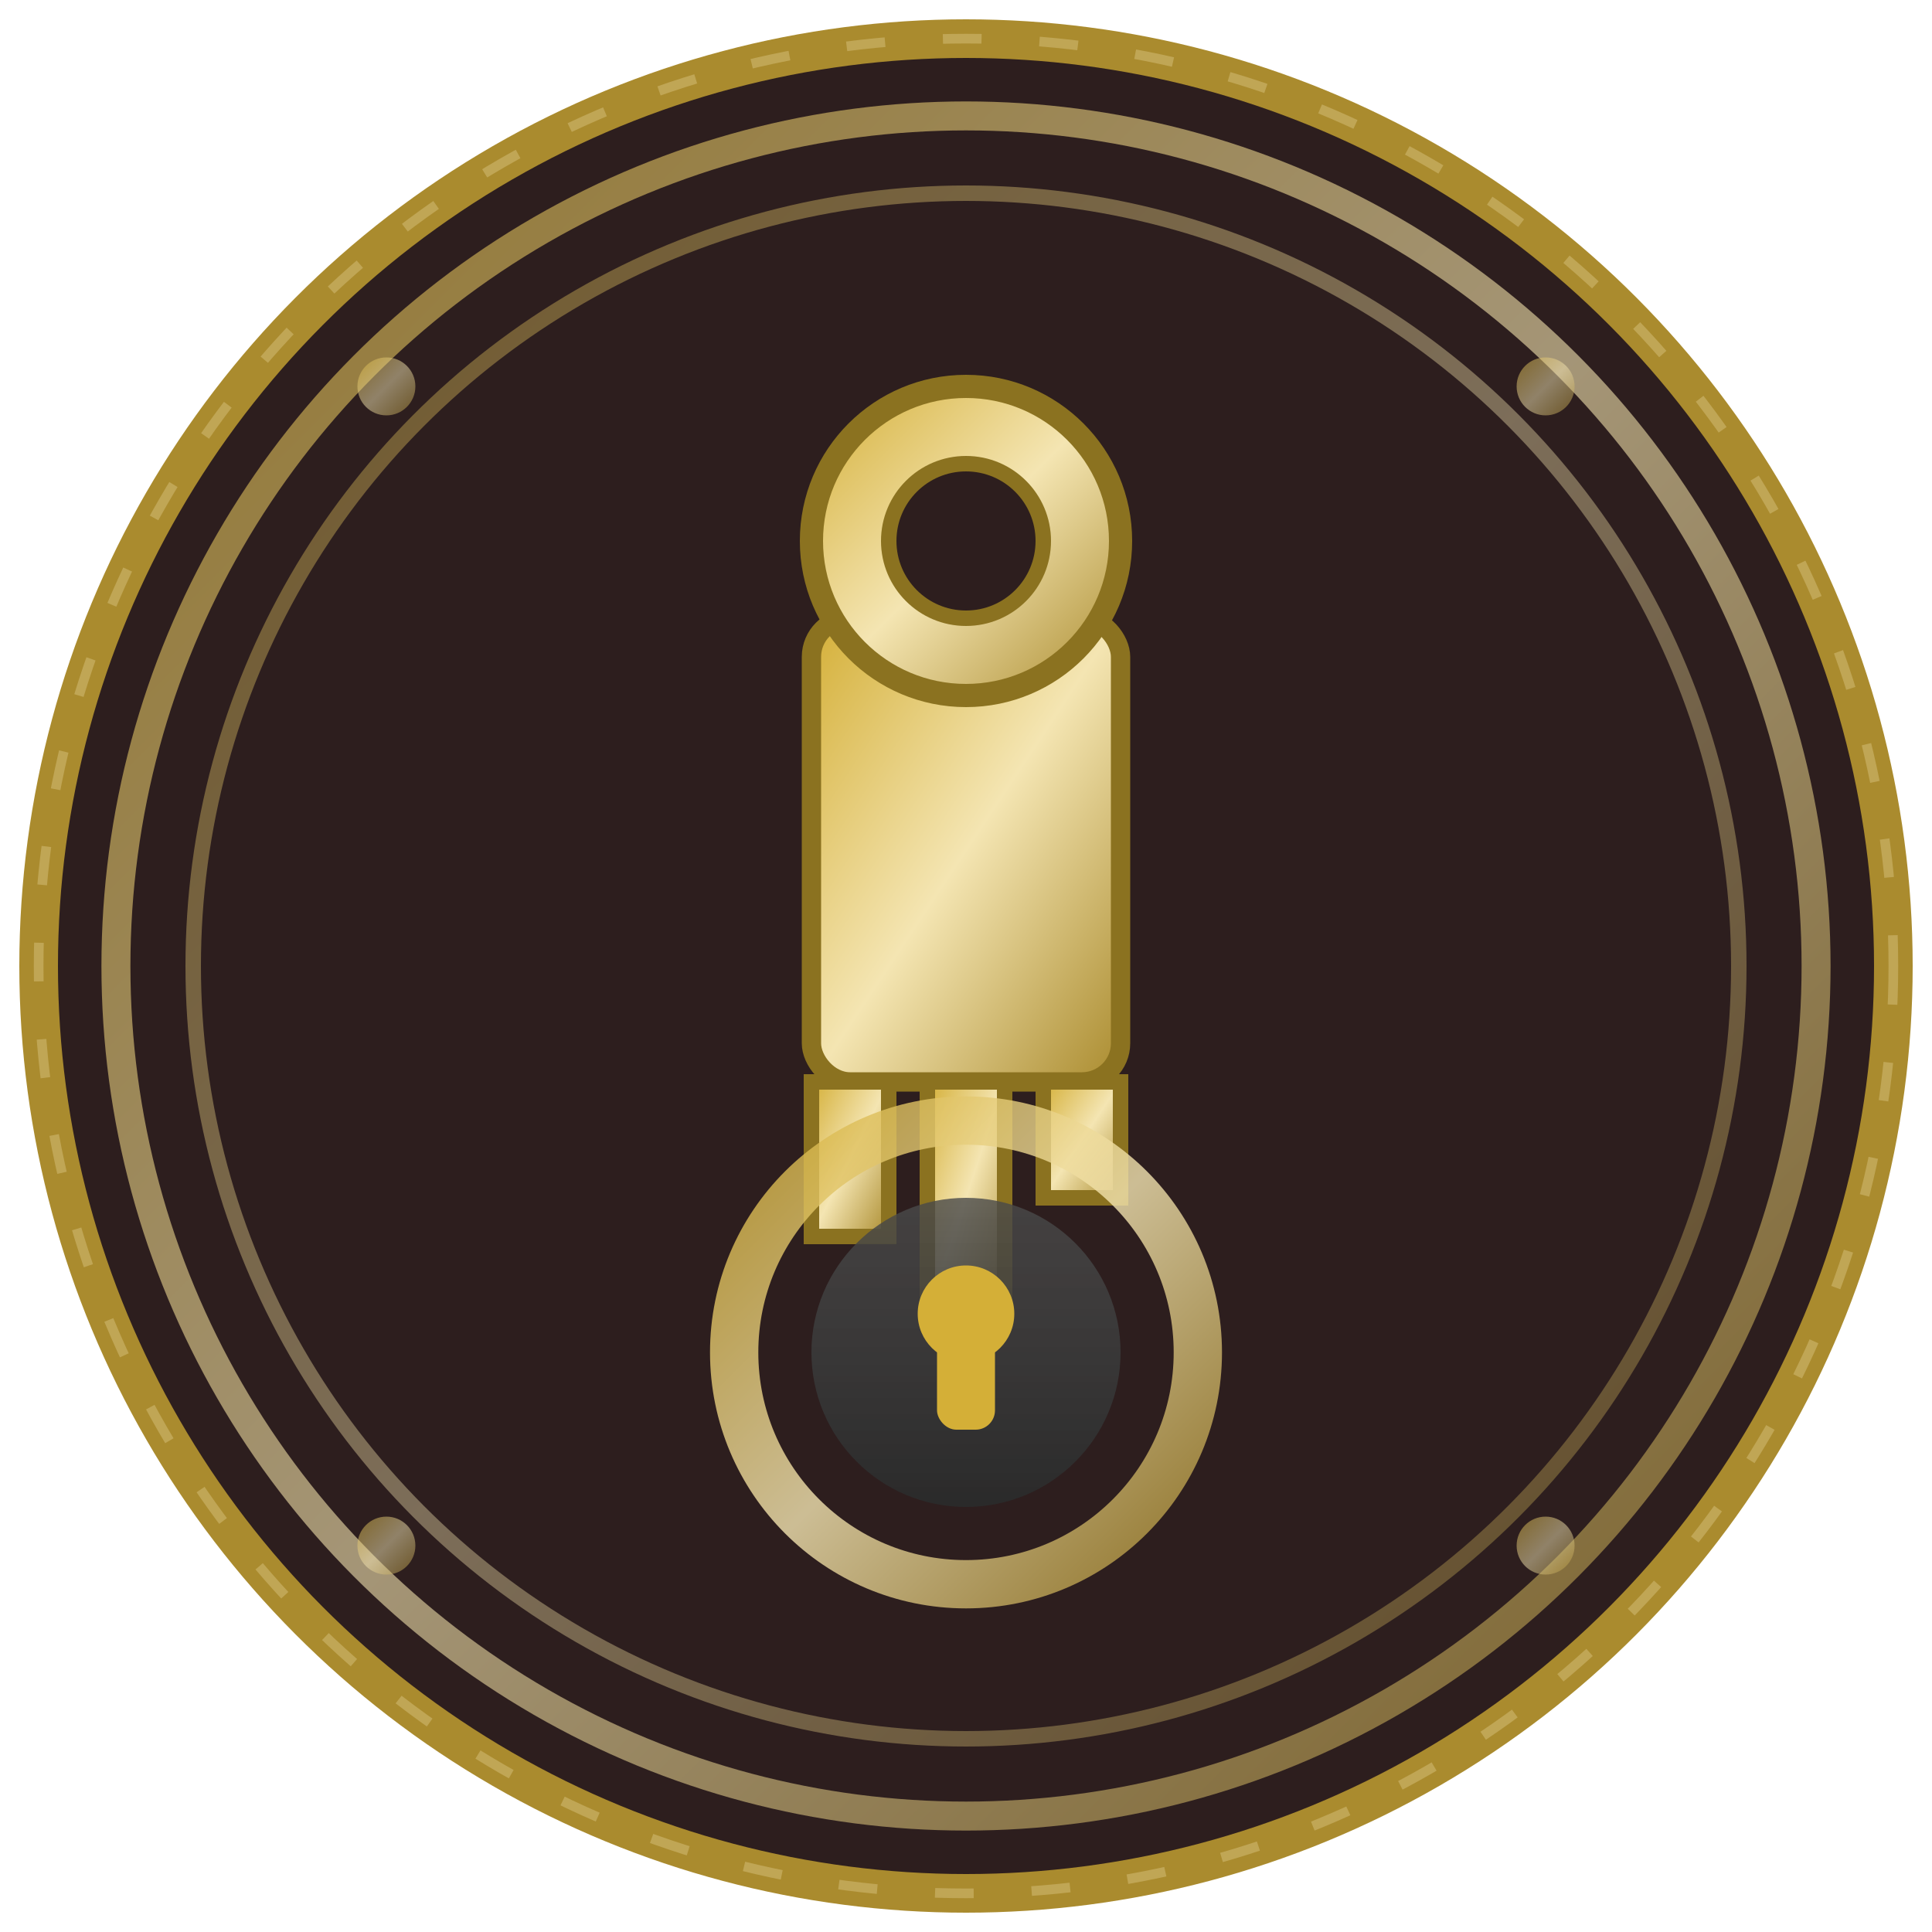 <svg xmlns="http://www.w3.org/2000/svg" viewBox="0 0 100 100">
  <defs>
    <linearGradient id="vintageGold" x1="0%" y1="0%" x2="100%" y2="100%">
      <stop offset="0%" style="stop-color:#d4af37;stop-opacity:1" />
      <stop offset="50%" style="stop-color:#f4e5b2;stop-opacity:1" />
      <stop offset="100%" style="stop-color:#aa8b2e;stop-opacity:1" />
    </linearGradient>
    <linearGradient id="shadow" x1="0%" y1="0%" x2="0%" y2="100%">
      <stop offset="0%" style="stop-color:#4a4a4a;stop-opacity:0.8" />
      <stop offset="100%" style="stop-color:#2a2a2a;stop-opacity:1" />
    </linearGradient>
    <filter id="glow">
      <feGaussianBlur stdDeviation="1.5" result="coloredBlur"/>
      <feMerge>
        <feMergeNode in="coloredBlur"/>
        <feMergeNode in="SourceGraphic"/>
      </feMerge>
    </filter>
  </defs>
  
  <!-- Background circle - vintage paper -->
  <circle cx="50" cy="50" r="48" fill="#2d1e1e" stroke="#aa8b2e" stroke-width="2"/>
  
  <!-- Ornamental outer ring -->
  <circle cx="50" cy="50" r="44" fill="none" stroke="url(#vintageGold)" stroke-width="1.5" opacity="0.6"/>
  <circle cx="50" cy="50" r="40" fill="none" stroke="url(#vintageGold)" stroke-width="0.8" opacity="0.4"/>
  
  <!-- Vintage key design -->
  <g filter="url(#glow)">
    <!-- Key shaft -->
    <rect x="42" y="32" width="16" height="24" rx="2" fill="url(#vintageGold)" stroke="#8b7220" stroke-width="1"/>
    
    <!-- Key head (circular top) -->
    <circle cx="50" cy="28" r="8" fill="url(#vintageGold)" stroke="#8b7220" stroke-width="1.2"/>
    <circle cx="50" cy="28" r="4" fill="#2d1e1e" stroke="#8b7220" stroke-width="0.8"/>
    
    <!-- Key teeth (bottom) -->
    <g fill="url(#vintageGold)" stroke="#8b7220" stroke-width="0.8">
      <rect x="42" y="56" width="4" height="8"/>
      <rect x="48" y="56" width="4" height="12"/>
      <rect x="54" y="56" width="4" height="6"/>
    </g>
    
    <!-- Lock mechanism overlay -->
    <circle cx="50" cy="70" r="12" fill="none" stroke="url(#vintageGold)" stroke-width="2.5" opacity="0.8"/>
    <circle cx="50" cy="70" r="8" fill="url(#shadow)"/>
    
    <!-- Keyhole -->
    <g fill="#d4af37">
      <circle cx="50" cy="68" r="2.5"/>
      <rect x="48.5" y="68" width="3" height="6" rx="1"/>
    </g>
  </g>
  
  <!-- Decorative corner elements -->
  <g fill="url(#vintageGold)" opacity="0.5">
    <circle cx="20" cy="20" r="1.5"/>
    <circle cx="80" cy="20" r="1.5"/>
    <circle cx="20" cy="80" r="1.5"/>
    <circle cx="80" cy="80" r="1.5"/>
  </g>
  
  <!-- Vintage texture overlay -->
  <circle cx="50" cy="50" r="48" fill="none" stroke="#f4e5b2" stroke-width="0.5" opacity="0.3" stroke-dasharray="2,3"/>
</svg>

